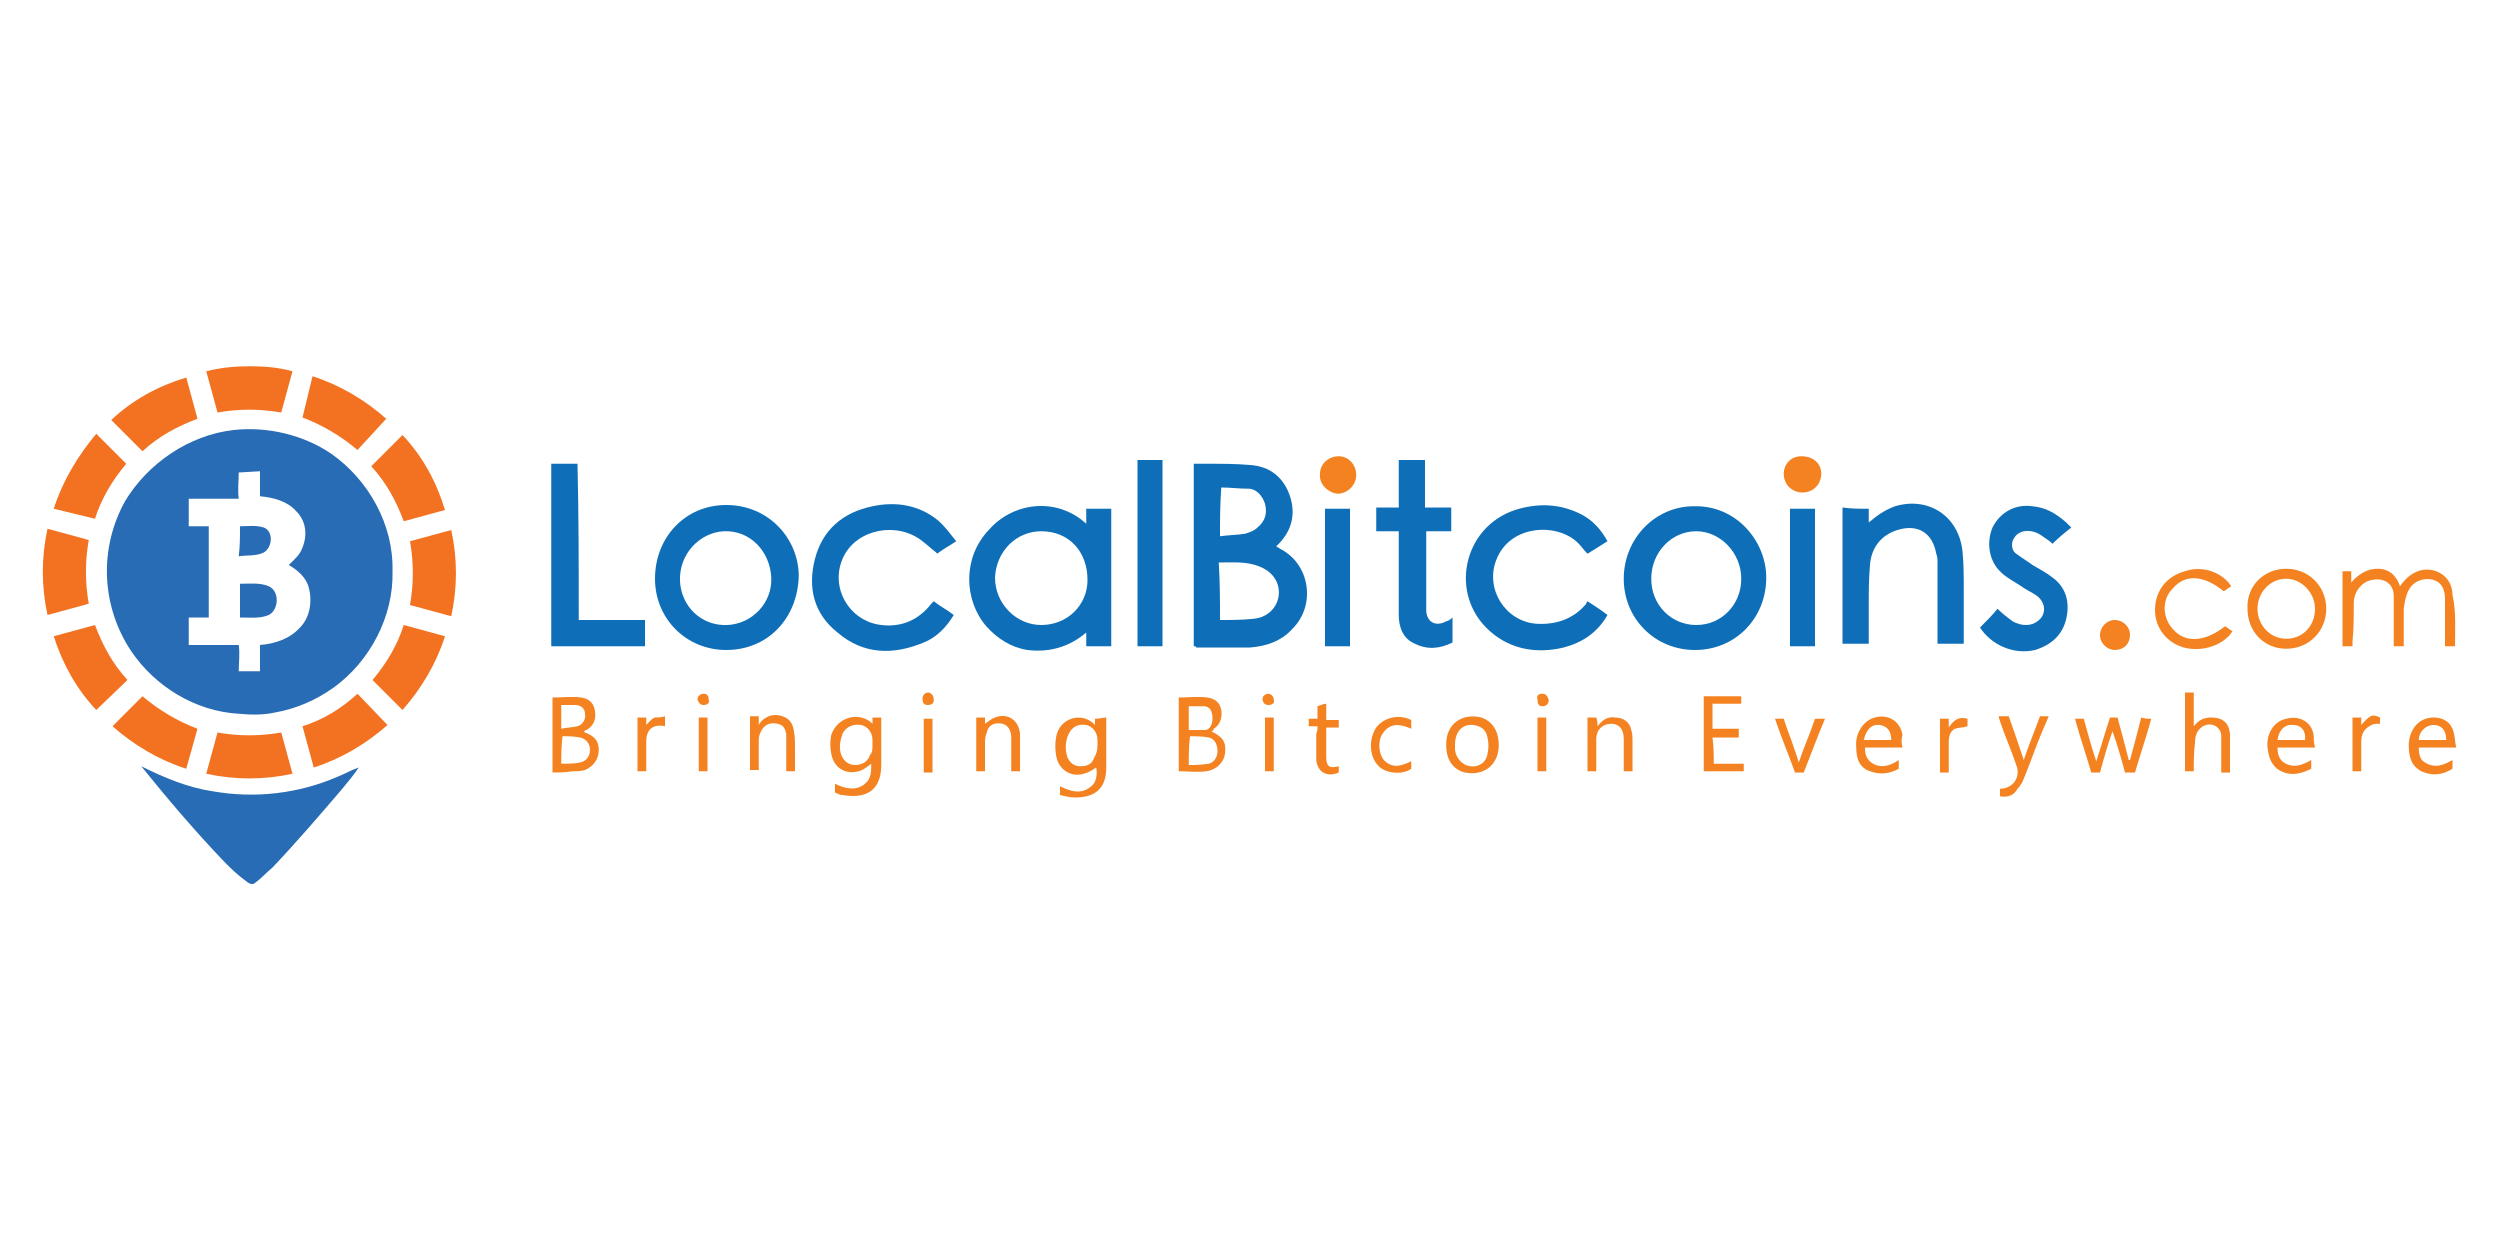 <?xml version="1.0" encoding="UTF-8"?> <svg xmlns="http://www.w3.org/2000/svg" xmlns:xlink="http://www.w3.org/1999/xlink" version="1.1" id="Layer_1" x="0px" y="0px" viewBox="0 0 200 100" xml:space="preserve"> <rect display="none" fill="#CCCCCC" width="200" height="100"></rect> <g> <g> <path fill="#0E6FB8" d="M95.5,51.7c0-4.9,0-9.7,0-14.6c0.4,0,0.8,0,1.1,0c1.1,0,2.3,0,3.4,0.1c1.6,0.1,2.7,1,3.2,2.5 c0.5,1.5,0.1,2.9-1.1,4c0.1,0.1,0.2,0.1,0.3,0.2c2.4,1.2,2.9,4.5,1,6.4c-0.9,1-2.1,1.4-3.4,1.5c-1.4,0-2.8,0-4.3,0 C95.7,51.7,95.6,51.7,95.5,51.7z M97.6,49.6c0.9,0,1.8,0,2.7-0.1c1.1-0.1,1.9-0.9,2-1.9c0.1-1-0.5-1.9-1.6-2.3 c-1-0.4-2.1-0.3-3.2-0.3C97.6,46.6,97.6,48.1,97.6,49.6z M97.6,42.9c0.7-0.1,1.4-0.1,2-0.2c0.3-0.1,0.7-0.2,1-0.5 c0.6-0.5,0.8-1.1,0.6-1.9c-0.2-0.6-0.6-1.1-1.2-1.2c-0.9,0-1.5-0.1-2.3-0.1C97.6,40.5,97.6,41.6,97.6,42.9z"></path> <path fill="#0E6FB8" d="M86.9,41.9c0-0.4,0-0.8,0-1.2c0.7,0,1.3,0,2,0c0,3.6,0,7.3,0,11c-0.7,0-1.3,0-2,0c0-0.4,0-0.7,0-1.1 c-1.4,1.2-3,1.6-4.7,1.4c-1.3-0.2-2.4-0.9-3.3-1.9c-1.8-2.1-1.9-5.5,0.2-7.7C81,40.2,84.5,39.7,86.9,41.9z M79.6,46.2 c0,2.1,1.7,3.8,3.7,3.8c2.1,0,3.7-1.6,3.7-3.6c0-2.3-1.5-3.9-3.7-3.9C81.3,42.5,79.7,44.1,79.6,46.2z"></path> <path fill="#0E6FB8" d="M58.1,52c-3.2,0-5.7-2.5-5.7-5.7c0-3.3,2.4-5.9,5.7-5.9c3.4,0,5.8,2.7,5.8,5.7C63.8,49.5,61.4,52,58.1,52z M61.7,46.2c-0.1-2.1-1.7-3.8-3.8-3.7c-1.9,0.1-3.6,1.8-3.5,4c0.1,2,1.7,3.6,3.8,3.5C60.2,49.9,61.8,48.2,61.7,46.2z"></path> <path fill="#0E6FB8" d="M129.9,46.3c0-3.2,2.5-5.8,5.6-5.8c3.4-0.1,5.8,2.8,5.8,5.7c0,3.3-2.5,5.8-5.7,5.8 C132.4,52,129.9,49.5,129.9,46.3z M135.7,42.5c-2,0-3.6,1.7-3.6,3.8c0,2.1,1.6,3.7,3.6,3.7c2,0,3.6-1.6,3.6-3.7 C139.3,44.2,137.6,42.5,135.7,42.5z"></path> <path fill="#0E6FB8" d="M149.5,40.7c0,0.4,0,0.7,0,1.1c0.7-0.6,1.3-1,2.1-1.3c2.7-0.8,5.1,0.8,5.4,3.6c0.1,1,0.1,2.1,0.1,3.1 c0,1.4,0,2.9,0,4.3c-0.7,0-1.3,0-2.1,0c0-0.1,0-0.3,0-0.4c0-2,0-4.1,0-6.1c0-0.2,0-0.5-0.1-0.7c-0.3-1.7-1.5-2.4-3.1-1.9 c-1.3,0.4-2.1,1.4-2.2,2.8c-0.1,1.1-0.1,2.1-0.1,3.2c0,1,0,2.1,0,3.1c-0.7,0-1.4,0-2.1,0c0-3.6,0-7.3,0-10.9 C148.1,40.7,148.8,40.7,149.5,40.7z"></path> <path fill="#0E6FB8" d="M127,48.1c0.6,0.4,1.1,0.7,1.6,1.1c-0.8,1.4-2,2.2-3.5,2.6c-2.1,0.5-4.2,0.2-5.9-1.3 c-3.3-2.9-2.2-8.3,2-9.7c1.9-0.6,3.7-0.5,5.4,0.4c0.9,0.5,1.5,1.2,2,2.1c-0.5,0.3-1.1,0.7-1.6,1c-0.3-0.3-0.5-0.6-0.7-0.8 c-1.6-1.7-5.5-1.6-6.6,1.3c-0.9,2.3,0.7,4.9,3.2,5.1c1.6,0.1,3-0.4,4-1.6C126.9,48.3,126.9,48.2,127,48.1z"></path> <path fill="#0E6FB8" d="M76.5,43.3c-0.6,0.4-1,0.6-1.4,0.9c-0.1,0.1-0.2,0.1-0.2,0c-0.4-0.3-0.7-0.6-1.1-0.9c-2-1.6-5.2-1-6.3,1.2 c-1.2,2.4,0.4,5.2,3,5.5c1.6,0.2,3-0.4,4-1.7c0.1-0.1,0.1-0.1,0.2-0.2c0.5,0.4,1.1,0.7,1.6,1.1c-0.6,1-1.4,1.8-2.4,2.2 c-2.4,1-4.8,1-6.9-0.8c-1.9-1.5-2.4-3.6-1.8-5.9c0.6-2.3,2.2-3.7,4.6-4.2c1.9-0.4,3.7-0.1,5.2,1.1C75.6,42.1,76,42.7,76.5,43.3z"></path> <path fill="#0E6FB8" d="M46.3,49.6c1.8,0,3.6,0,5.3,0c0,0.7,0,1.4,0,2.1c-2.5,0-5,0-7.5,0c0-4.9,0-9.7,0-14.6c0.7,0,1.4,0,2.1,0 C46.3,41.3,46.3,45.4,46.3,49.6z"></path> <path fill="#0E6FB8" d="M159.8,48.7c0.4,0.4,0.8,0.7,1.2,1c0.7,0.4,1.5,0.4,2,0c0.7-0.5,0.7-1.4,0-2c-0.4-0.3-0.9-0.5-1.3-0.8 c-0.6-0.4-1.2-0.7-1.6-1.1c-1-0.9-1.2-2.4-0.7-3.6c0.6-1.2,1.8-1.9,3.2-1.7c1.1,0.1,1.9,0.6,2.7,1.3c0.1,0.1,0.3,0.3,0.4,0.4 c-0.5,0.4-1,0.8-1.5,1.3c-0.2-0.2-0.5-0.4-0.8-0.6c-0.4-0.3-0.9-0.5-1.5-0.4c-0.4,0.1-0.7,0.3-0.9,0.8c-0.1,0.4,0,0.8,0.3,1 c0.4,0.3,0.9,0.6,1.3,0.9c0.5,0.3,1.1,0.6,1.6,1c1.1,0.8,1.4,2,1.1,3.3c-0.3,1.3-1.2,2.1-2.5,2.5c-1.7,0.4-3.5-0.4-4.4-1.8 C159,49.6,159.4,49.2,159.8,48.7z"></path> <path fill="#0E6FB8" d="M116.2,49.4c0,0.7,0,1.3,0,2c-1,0.5-2,0.6-3,0.1c-1-0.4-1.3-1.4-1.3-2.3c0-2.1,0-4.1,0-6.2 c0-0.1,0-0.3,0-0.5c-0.6,0-1.2,0-1.8,0c0-0.6,0-1.2,0-1.9c0.6,0,1.2,0,1.8,0c0-1.3,0-2.5,0-3.8c0.7,0,1.4,0,2.1,0 c0,1.2,0,2.5,0,3.8c0.7,0,1.4,0,2.1,0c0,0.6,0,1.2,0,1.9c-0.7,0-1.4,0-2,0c0,0.1,0,0.1,0,0.1c0,2.1,0,4.1,0,6.2 c0,0.9,0.7,1.4,1.6,0.9C115.8,49.7,116,49.6,116.2,49.4z"></path> <path fill="#0E6FB8" d="M91,36.8c0.7,0,1.3,0,2,0c0,5,0,9.9,0,14.9c-0.7,0-1.3,0-2,0C91,46.7,91,41.8,91,36.8z"></path> <path fill="#0E6FB8" d="M106,40.7c0.7,0,1.3,0,2,0c0,3.7,0,7.3,0,11c-0.7,0-1.3,0-2,0C106,48,106,44.4,106,40.7z"></path> <path fill="#0E6FB8" d="M143.2,40.7c0.7,0,1.3,0,2,0c0,3.7,0,7.3,0,11c-0.7,0-1.3,0-2,0C143.2,48.1,143.2,44.4,143.2,40.7z"></path> <path fill="#F48220" d="M196.4,51.7c-0.2,0-0.5,0-0.8,0c0-0.2,0-0.3,0-0.4c0-1.1,0-2.3,0-3.4c0-0.8-0.3-1.3-0.9-1.5 c-0.6-0.2-1.4,0-1.8,0.5c-0.4,0.5-0.5,1.1-0.6,1.8c0,0.9,0,1.8,0,2.6c0,0.1,0,0.3,0,0.4c-0.3,0-0.5,0-0.8,0c0-0.1,0-0.3,0-0.4 c0-1.2,0-2.4,0-3.6c0-1.4-1.4-1.6-2.3-1.1c-0.6,0.4-0.9,1-0.9,1.7c0,1,0,2-0.1,3c0,0.1,0,0.3,0,0.4c-0.3,0-0.5,0-0.8,0 c0-2,0-4,0-6c0.2,0,0.5,0,0.7,0c0,0.3,0,0.5,0,0.9c0.6-0.7,1.3-1.1,2.1-1.1c0.9,0,1.5,0.5,1.8,1.4c0.2-0.3,0.4-0.5,0.6-0.7 c0.7-0.6,1.5-0.8,2.3-0.5c0.8,0.3,1.3,1,1.3,1.9C196.5,48.9,196.4,50.3,196.4,51.7z"></path> <path fill="#F48220" d="M182.9,45.5c1.8,0,3.2,1.4,3.2,3.2c0,1.8-1.4,3.2-3.2,3.2c-1.8,0-3.1-1.4-3.1-3.2 C179.7,46.9,181.1,45.5,182.9,45.5z M185.2,48.7c0-1.3-1.1-2.4-2.3-2.4c-1.3,0-2.3,1.1-2.3,2.4c0,1.3,1,2.4,2.3,2.4 C184.2,51.1,185.2,50.1,185.2,48.7z"></path> <path fill="#F48220" d="M96.9,58.5C96.9,58.6,96.9,58.6,96.9,58.5c1,0.5,1.2,0.9,1.1,1.8c-0.1,0.7-0.7,1.3-1.5,1.4 c-0.7,0.1-1.5,0-2.2,0c0-2,0-4,0-5.9c0.8,0,1.5-0.1,2.3,0c0.6,0.1,1,0.4,1.1,1c0.1,0.6-0.1,1.2-0.6,1.5 C97.1,58.4,97,58.5,96.9,58.5z M95.1,61.2c0.6,0,0.8,0,1.6-0.1c0.4-0.1,0.7-0.5,0.7-1c0-0.5-0.2-1-0.7-1.1c-0.5-0.1-1-0.1-1.5-0.1 C95.1,59.7,95.1,60.4,95.1,61.2z M95.1,58.4c0.5,0,0.7,0,1.3,0c0.4,0,0.6-0.5,0.6-0.9c0-0.6-0.2-1-0.7-1c-0.4,0-0.8,0-1.2,0 C95.1,57.1,95.1,57.7,95.1,58.4z"></path> <path fill="#F48220" d="M44.2,61.8c0-2,0-4,0-6c0.8,0,1.5-0.1,2.3,0c0.6,0.1,1,0.4,1.1,1.1c0.1,0.6-0.1,1.2-0.7,1.5 c-0.1,0-0.1,0.1-0.2,0.1c0,0,0.1,0.1,0.1,0.1c0.8,0.3,1.1,0.7,1.1,1.4c0,0.7-0.4,1.3-1.1,1.6c-0.3,0.1-0.7,0.1-1,0.1 C45.2,61.8,44.7,61.8,44.2,61.8z M44.9,61.1c0.5,0,1,0,1.5-0.1c0.5-0.1,0.8-0.5,0.8-1c0-0.5-0.3-0.9-0.8-1 c-0.5-0.1-0.9-0.1-1.4-0.1C44.9,59.7,44.9,60.4,44.9,61.1z M44.9,56.4c0,0.6,0,1.2,0,1.9c0.4-0.1,0.9-0.1,1.3-0.2 c0.4-0.1,0.7-0.6,0.6-1c0-0.4-0.3-0.7-0.8-0.7C45.7,56.4,45.3,56.4,44.9,56.4z"></path> <path fill="#F48220" d="M88.5,57.4c0,0.4,0,0.7,0,1c0,1,0,2,0,3c0,1.6-0.8,2.4-2.5,2.4c-0.4,0-0.8-0.1-1.2-0.2c0-0.3,0-0.5,0-0.7 c0.8,0.4,1.7,0.7,2.5,0c0.4-0.3,0.5-0.9,0.4-1.5c-0.3,0.2-0.6,0.4-1,0.5c-1,0.3-2-0.3-2.2-1.4c-0.1-0.5-0.1-1.1,0-1.6 c0.3-1.5,2.1-2,3.1-0.9c0-0.1,0-0.3,0-0.5C88,57.5,88.2,57.4,88.5,57.4z M87.8,59.6c0-0.2,0-0.3,0-0.4c0-0.6-0.4-1.1-0.9-1.2 c-0.6-0.1-1.1,0.1-1.4,0.7c-0.3,0.6-0.3,1.3-0.1,1.9c0.2,0.4,0.5,0.7,1,0.7c0.5,0,0.9-0.1,1.1-0.6C87.7,60.3,87.8,60.1,87.8,59.6z "></path> <path fill="#F48220" d="M69.8,57.9c0-0.2,0-0.3,0-0.5c0.2,0,0.4,0,0.7,0c0,0.1,0,0.3,0,0.4c0,1.1,0,2.3,0,3.4 c0,2.2-1.4,2.7-3.1,2.4c-0.2,0-0.4-0.1-0.6-0.2c0-0.2,0-0.5,0-0.7c0.8,0.4,1.7,0.6,2.4,0c0.5-0.4,0.5-1,0.5-1.6 c-0.3,0.2-0.6,0.5-1,0.6c-1.1,0.3-2-0.3-2.2-1.4c-0.1-0.5-0.1-1,0-1.5C67,57.3,68.8,56.9,69.8,57.9z M69.8,59.5c0-0.2,0-0.2,0-0.3 c0-0.6-0.4-1.1-0.9-1.2c-0.6-0.1-1.2,0.1-1.5,0.7c-0.2,0.6-0.3,1.1-0.1,1.7c0.2,0.5,0.6,0.8,1.1,0.8c0.5,0,1-0.2,1.2-0.8 C69.8,60.2,69.8,60,69.8,59.5z"></path> <path fill="#F48220" d="M178.5,46.9c-0.2,0.1-0.4,0.3-0.6,0.4c-1.6-1.3-3.1-1.4-4.1-0.2c-0.9,0.9-0.8,2.4,0.1,3.3 c1,1.1,2.6,0.9,4.1-0.3c0.2,0.1,0.4,0.3,0.6,0.4c-0.7,1.1-2.4,1.7-3.9,1.3c-1.4-0.4-2.3-1.6-2.3-3c0-1.5,0.9-2.7,2.4-3.1 C176.2,45.2,177.8,45.8,178.5,46.9z"></path> <path fill="#F48220" d="M172.1,57.5c-0.4,1.5-0.9,2.9-1.3,4.3c-0.3,0-0.5,0-0.8,0c-0.3-1.1-0.6-2.2-1-3.3c-0.4,1.1-0.7,2.2-1,3.3 c-0.2,0-0.5,0-0.7,0c-0.4-1.4-0.9-2.8-1.3-4.3c0.3,0,0.5,0,0.7,0c0.3,1.1,0.6,2.2,1,3.4c0.4-1.2,0.7-2.3,1.1-3.5 c0.2,0,0.4,0,0.6,0c0.3,1.1,0.6,2.2,0.9,3.4c0,0,0,0,0.1,0c0.3-1.1,0.6-2.2,0.9-3.4C171.6,57.5,171.8,57.5,172.1,57.5z"></path> <path fill="#F48220" d="M137.1,61.1c0.8,0,1.6,0,2.4,0c0,0.2,0,0.4,0,0.6c-1.1,0-2.1,0-3.2,0c0-2,0-4,0-6c1,0,2,0,3,0 c0,0.2,0,0.4,0,0.6c-0.8,0-1.5,0-2.3,0c0,0.7,0,1.3,0,2c0.7,0,1.4,0,2.1,0c0,0.2,0,0.4,0,0.7c-0.7,0-1.4,0-2.1,0 C137.1,59.7,137.1,60.4,137.1,61.1z"></path> <path fill="#F48220" d="M175.5,61.7c-0.2,0-0.5,0-0.7,0c0-2.1,0-4.2,0-6.3c0.2,0,0.4,0,0.7,0c0,0.9,0,1.7,0,2.7 c0.4-0.5,0.8-0.7,1.4-0.7c0.9,0,1.4,0.4,1.5,1.3c0,1,0,2,0,3.1c-0.2,0-0.4,0-0.7,0c0-0.7,0-1.5,0-2.2c0-0.3,0-0.5,0-0.8 c-0.1-0.8-1-1.1-1.6-0.6c-0.4,0.3-0.5,0.8-0.5,1.2C175.5,60.2,175.5,61,175.5,61.7z"></path> <path fill="#F48220" d="M152.2,59.8c-1,0-2,0-3,0c0,0.5,0.1,0.9,0.5,1.2c0.7,0.5,1.5,0.3,2.2-0.2c0,0.2,0,0.4,0,0.7 c-0.7,0.4-1.5,0.5-2.3,0.2c-0.9-0.3-1.1-1.1-1.1-1.9c-0.1-1,0.4-1.9,1.2-2.3c1.2-0.5,2.3,0.1,2.5,1.3 C152.1,59.1,152.1,59.4,152.2,59.8z M149.1,59.2c0.8,0,1.5,0,2.2,0c0-0.7-0.3-1.1-0.9-1.2C149.8,57.9,149.3,58.3,149.1,59.2z"></path> <path fill="#F48220" d="M196.2,60.8c0,0.2,0,0.4,0,0.7c-0.8,0.5-1.6,0.6-2.5,0.2c-0.9-0.5-1-1.3-1-2.2c0.1-1.3,0.9-2.1,2-2.1 c0.8,0,1.4,0.4,1.6,1.2c0.1,0.4,0.1,0.8,0.2,1.2c-1.1,0-2,0-3,0c0,0.5,0.1,1,0.5,1.2C194.8,61.5,195.5,61.2,196.2,60.8z M195.7,59.2c0-0.8-0.4-1.2-1-1.2c-0.7,0-1.2,0.6-1.2,1.2C194.2,59.2,195,59.2,195.7,59.2z"></path> <path fill="#F48220" d="M185.2,59.8c-1.1,0-2,0-3,0c0,0.5,0.1,0.9,0.5,1.2c0.8,0.5,1.5,0.2,2.2-0.2c0,0.2,0,0.4,0,0.7 c-0.8,0.4-1.6,0.6-2.4,0.2c-0.8-0.4-1-1.1-1.1-1.9c-0.1-1.1,0.5-2.1,1.5-2.3c1.1-0.3,2.1,0.3,2.2,1.4 C185.1,59.2,185.1,59.4,185.2,59.8z M184.4,59.2c0.1-0.7-0.3-1.2-0.9-1.2c-0.7-0.1-1.2,0.4-1.3,1.2 C182.9,59.2,183.6,59.2,184.4,59.2z"></path> <path fill="#F48220" d="M119.9,59.6c0,1.6-1.2,2.5-2.7,2.2c-0.9-0.2-1.5-1-1.5-2.1c-0.1-1.7,1.2-2.7,2.8-2.3 C119.4,57.7,119.9,58.5,119.9,59.6z M116.4,59.6c0,0.1,0,0.2,0,0.4c0.1,0.7,0.6,1.2,1.2,1.3c0.7,0.1,1.3-0.3,1.4-1 c0.1-0.4,0.1-0.9,0-1.3c-0.1-0.6-0.5-0.9-1.1-1C117,57.9,116.4,58.5,116.4,59.6z"></path> <path fill="#F48220" d="M160,63.7c0-0.2,0-0.4,0-0.6c1,0,1.7-0.9,1.3-1.9c-0.4-1.2-0.9-2.3-1.3-3.5c0-0.1-0.1-0.2-0.1-0.4 c0.3,0,0.5,0,0.8,0c0.4,1.1,0.8,2.3,1.2,3.5c0.4-1.2,0.9-2.4,1.3-3.5c0.2,0,0.5,0,0.7,0c-0.2,0.5-0.4,0.9-0.6,1.4 c-0.5,1.2-0.9,2.4-1.4,3.6c-0.1,0.3-0.3,0.6-0.5,0.8C161.1,63.7,160.5,63.8,160,63.7z"></path> <path fill="#F48220" d="M81.6,61.7c-0.2,0-0.4,0-0.7,0c0-0.1,0-0.3,0-0.4c0-0.8,0-1.5,0-2.3c0-0.6-0.3-1-0.7-1.1 c-0.5-0.1-1,0-1.2,0.5c-0.1,0.3-0.2,0.6-0.2,0.9c0,0.7,0,1.3,0,2c0,0.1,0,0.3,0,0.4c-0.2,0-0.4,0-0.7,0c0-1.4,0-2.8,0-4.3 c0.2,0,0.4,0,0.7,0c0,0.2,0,0.4,0,0.5c0.3-0.2,0.5-0.4,0.8-0.5c1-0.4,1.9,0.2,2,1.3C81.6,59.8,81.6,60.7,81.6,61.7z"></path> <path fill="#F48220" d="M127.8,58.1c0.4-0.5,0.8-0.8,1.4-0.7c0.7,0,1.2,0.4,1.3,1c0.1,0.3,0.1,0.6,0.1,0.9c0,0.8,0,1.6,0,2.4 c-0.2,0-0.4,0-0.7,0c0-0.2,0-0.5,0-0.8c0-0.6,0-1.2,0-1.8c0-0.8-0.4-1.2-1-1.2c-0.7,0-1.2,0.5-1.2,1.2c0,0.8,0,1.5,0,2.3 c0,0.1,0,0.2,0,0.3c-0.2,0-0.4,0-0.7,0c0-1.4,0-2.8,0-4.3c0.2,0,0.4,0,0.7,0C127.8,57.7,127.8,57.8,127.8,58.1z"></path> <path fill="#F48220" d="M63.6,61.7c-0.3,0-0.5,0-0.7,0c0-0.8,0-1.6,0-2.4c0-0.2,0-0.4,0-0.6c-0.1-0.4-0.2-0.7-0.7-0.8 c-0.5-0.1-0.9,0-1.2,0.4c-0.2,0.3-0.3,0.6-0.3,0.9c0,0.8,0,1.6,0,2.4c-0.2,0-0.5,0-0.7,0c0-1.4,0-2.8,0-4.3c0.2,0,0.4,0,0.7,0 c0,0.2,0,0.4,0,0.7c0.1-0.2,0.2-0.3,0.3-0.4c0.5-0.4,1-0.5,1.6-0.3c0.6,0.2,0.8,0.6,0.9,1.1c0.1,0.5,0.1,1,0.1,1.4 C63.6,60.5,63.6,61.1,63.6,61.7z"></path> <path fill="#F48220" d="M105.6,37.9c0-0.8,0.7-1.4,1.5-1.4c0.8,0,1.4,0.7,1.4,1.5c0,0.8-0.7,1.5-1.5,1.5 C106.2,39.4,105.5,38.7,105.6,37.9z"></path> <path fill="#F48220" d="M145.7,37.9c0,0.8-0.6,1.5-1.5,1.5c-0.8,0-1.5-0.6-1.5-1.5c0-0.8,0.6-1.4,1.4-1.4 C145.1,36.5,145.7,37.1,145.7,37.9z"></path> <path fill="#F48220" d="M142.7,57.5c0.2,0.6,0.4,1.2,0.6,1.7c0.2,0.6,0.4,1.1,0.6,1.8c0.4-1.2,0.9-2.3,1.3-3.5c0.2,0,0.5,0,0.8,0 c-0.6,1.4-1.1,2.8-1.7,4.3c-0.2,0-0.5,0-0.7,0c-0.5-1.4-1.1-2.8-1.6-4.3C142.2,57.5,142.5,57.5,142.7,57.5z"></path> <path fill="#F48220" d="M105.4,58.1c-0.3,0-0.5,0-0.7,0c0-0.2,0-0.4,0-0.6c0.2,0,0.4,0,0.7,0c0-0.4,0-0.7,0-1 c0.3-0.1,0.5-0.2,0.7-0.2c0,0.4,0,0.8,0,1.3c0.4,0,0.7,0,1,0c0,0.2,0,0.4,0,0.6c-0.3,0-0.7,0-1,0c0,0.3,0,0.6,0,0.9 c0,0.5,0,1,0,1.4c0,0.8,0.2,1,1,0.8c0,0.2,0,0.4,0,0.5c-0.9,0.4-1.7,0-1.8-1c0-0.7,0-1.4,0-2.1C105.4,58.5,105.4,58.3,105.4,58.1z "></path> <path fill="#F48220" d="M112.9,60.9c0,0.2,0,0.4,0,0.6c-0.7,0.5-2,0.4-2.6-0.2c-0.8-0.8-0.8-2.2-0.2-3.1c0.6-0.8,1.8-1.1,2.8-0.6 c0,0.2,0,0.4,0,0.7c-0.9-0.4-1.7-0.5-2.3,0.4c-0.4,0.6-0.3,1.6,0.1,2.1C111.3,61.4,111.9,61.4,112.9,60.9z"></path> <path fill="#F48220" d="M155.9,61.8c-0.3,0-0.5,0-0.7,0c0-1.4,0-2.8,0-4.3c0.2,0,0.4,0,0.7,0c0,0.2,0,0.4,0,0.7 c0.4-0.6,0.8-0.9,1.5-0.7c0,0.2,0,0.4,0,0.6c-0.3,0.1-0.7,0.1-1,0.2c-0.4,0.2-0.5,0.6-0.5,1.1c0,0.6,0,1.3,0,1.9 C155.9,61.4,155.9,61.6,155.9,61.8z"></path> <path fill="#F48220" d="M170.4,50.8c0,0.7-0.5,1.2-1.2,1.2c-0.6,0-1.2-0.5-1.2-1.2c0-0.6,0.5-1.2,1.2-1.2 C169.8,49.6,170.4,50.1,170.4,50.8z"></path> <path fill="#F48220" d="M188.9,61.7c-0.3,0-0.5,0-0.7,0c0-1.4,0-2.8,0-4.3c0.2,0,0.4,0,0.7,0c0,0.2,0,0.4,0,0.6 c0.7-0.8,0.9-0.9,1.5-0.6c0,0.2,0,0.4,0,0.5c-0.4,0-0.6,0-1,0.3c-0.4,0.3-0.5,0.7-0.5,1.2c0,0.4,0,0.7,0,1.1 C188.9,61,188.9,61.3,188.9,61.7z"></path> <path fill="#F48220" d="M53.2,57.3c0,0.3,0,0.5,0,0.8c-0.9-0.2-1.5,0.2-1.5,1.2c0,0.7,0,1.3,0,2c0,0.1,0,0.3,0,0.4 c-0.2,0-0.5,0-0.7,0c0-1.4,0-2.8,0-4.3c0.2,0,0.4,0,0.7,0c0,0.2,0,0.4,0,0.6c0.2-0.2,0.4-0.5,0.7-0.6 C52.6,57.4,52.9,57.4,53.2,57.3z"></path> <path fill="#F48220" d="M56.6,61.7c-0.2,0-0.4,0-0.7,0c0-1.4,0-2.8,0-4.3c0.2,0,0.4,0,0.7,0C56.6,58.9,56.6,60.3,56.6,61.7z"></path> <path fill="#F48220" d="M73.9,57.5c0.2,0,0.4,0,0.7,0c0,1.4,0,2.8,0,4.3c-0.2,0-0.4,0-0.7,0C73.9,60.3,73.9,58.9,73.9,57.5z"></path> <path fill="#F48220" d="M101.9,61.7c-0.2,0-0.4,0-0.7,0c0-1.4,0-2.8,0-4.3c0.2,0,0.4,0,0.7,0C101.9,58.9,101.9,60.3,101.9,61.7z"></path> <path fill="#F48220" d="M123,61.7c0-1.4,0-2.8,0-4.3c0.2,0,0.4,0,0.7,0c0,1.4,0,2.8,0,4.3C123.5,61.7,123.2,61.7,123,61.7z"></path> <path fill="#F48220" d="M56.3,56.4c-0.3,0-0.4-0.2-0.5-0.4c0-0.3,0.2-0.5,0.5-0.5c0.3,0,0.4,0.2,0.4,0.5 C56.8,56.2,56.6,56.4,56.3,56.4z"></path> <path fill="#F48220" d="M123.4,55.5c0.3,0,0.4,0.2,0.5,0.5c0,0.3-0.2,0.5-0.5,0.5c-0.3,0-0.4-0.2-0.4-0.5 C122.9,55.6,123.1,55.5,123.4,55.5z"></path> <path fill="#F48220" d="M74.7,56c0,0.3-0.2,0.4-0.5,0.4c-0.3,0-0.4-0.2-0.4-0.5c0-0.3,0.2-0.5,0.5-0.5 C74.6,55.5,74.7,55.7,74.7,56z"></path> <path fill="#F48220" d="M101.5,56.4c-0.3,0-0.4-0.1-0.5-0.4c0-0.3,0.1-0.4,0.4-0.5c0.3,0,0.5,0.2,0.5,0.5 C102,56.2,101.8,56.4,101.5,56.4z"></path> </g> <g> <path fill="#F37221" d="M20,29.3c1.2,0,2.3,0.1,3.4,0.4L22.5,33c-1.7-0.3-3.4-0.3-5.1,0l-0.9-3.3C17.7,29.4,18.8,29.3,20,29.3z M25,30.1c2.2,0.7,4.2,1.9,5.9,3.4L28.6,36c-1.3-1.1-2.8-2-4.4-2.6L25,30.1z M32.2,34.8c1.6,1.7,2.7,3.7,3.4,6l-3.3,0.9 c-0.6-1.6-1.4-3.1-2.6-4.4L32.2,34.8z M36.1,42.4c0.5,2.3,0.5,4.6,0,6.9l-3.3-0.9c0.3-1.7,0.3-3.4,0-5.1L36.1,42.4z M35.6,50.9 c-0.7,2.2-1.9,4.2-3.4,5.9l-2.4-2.4c1.1-1.3,2-2.8,2.5-4.4L35.6,50.9z M31,58c-1.7,1.5-3.7,2.7-5.9,3.4l-0.9-3.3 c1.6-0.5,3.1-1.4,4.4-2.6L31,58z M23.4,61.9c-2.3,0.5-4.6,0.5-6.9,0l0.9-3.3c1.7,0.3,3.4,0.3,5.1,0L23.4,61.9z M14.9,61.5 c-2.2-0.7-4.2-1.9-5.9-3.4l2.4-2.4c1.3,1.1,2.8,2,4.4,2.6L14.9,61.5z M7.7,56.8c-1.6-1.7-2.7-3.7-3.4-5.9L7.6,50 c0.6,1.6,1.4,3.1,2.6,4.4L7.7,56.8z M3.8,49.2c-0.5-2.3-0.5-4.6,0-6.9l3.3,0.9c-0.3,1.7-0.3,3.4,0,5.1L3.8,49.2z M4.3,40.7 c0.7-2.2,1.9-4.2,3.4-6l2.4,2.4c-1.1,1.3-2,2.8-2.5,4.4L4.3,40.7z M8.9,33.6c1.7-1.6,3.7-2.7,6-3.4l0.9,3.3 c-1.6,0.6-3.1,1.4-4.4,2.6L8.9,33.6z"></path> <path fill="#286CB5" d="M18.7,34.4c2.7-0.3,5.6,0.4,7.8,1.9c3,2.1,5,5.7,4.9,9.4c0.1,3.6-1.8,7.2-4.7,9.3c-1.4,1-3,1.7-4.7,2 c-0.9,0.2-1.9,0.2-2.9,0.1c-3.5-0.2-6.7-2.2-8.6-5c-2.4-3.6-2.6-8.2-0.5-12C11.8,37.1,15.1,34.8,18.7,34.4L18.7,34.4z M19.1,37.8 c0,0.7-0.1,1.4,0,2.1c-1.3,0-2.7,0-4,0c0,0.7,0,1.5,0,2.2h1.6c0,2.4,0,4.9,0,7.3h-1.6c0,0.7,0,1.5,0,2.2c1.3,0,2.7,0,4,0 c0.1,0.7,0,1.4,0,2.1h1.7c0-0.7,0-1.4,0-2.1c1.2-0.1,2.4-0.5,3.2-1.4c0.8-0.8,1-2.1,0.7-3.2c-0.2-0.8-0.9-1.4-1.6-1.8 c0.4-0.4,0.9-0.8,1.1-1.4c0.4-1,0.3-2.1-0.5-2.9c-0.7-0.8-1.8-1.1-2.9-1.2c0-0.7,0-1.4,0-2L19.1,37.8z M19.2,42.1 c0.6,0,1.3-0.1,1.9,0.1c0.8,0.3,0.7,1.6,0,2c-0.6,0.3-1.3,0.2-2,0.3C19.2,43.7,19.2,42.9,19.2,42.1L19.2,42.1z M19.2,46.7 c0.8,0,1.6-0.1,2.3,0.2c0.9,0.4,0.8,1.9,0,2.3c-0.7,0.3-1.5,0.2-2.3,0.2L19.2,46.7z M11.3,61.3c1.8,0.9,3.7,1.7,5.7,2 c3.4,0.6,6.9,0.2,10.1-1.2c0.5-0.2,1-0.5,1.6-0.7c-0.4,0.6-0.9,1.2-1.4,1.8c-1.8,2.1-3.6,4.2-5.5,6.2c-0.5,0.4-0.9,0.9-1.5,1.3 c-0.2,0.1-0.5-0.1-0.6-0.2C19,70,18.5,69.5,18,69C15.6,66.5,13.4,63.9,11.3,61.3L11.3,61.3z"></path> </g> </g> </svg> 